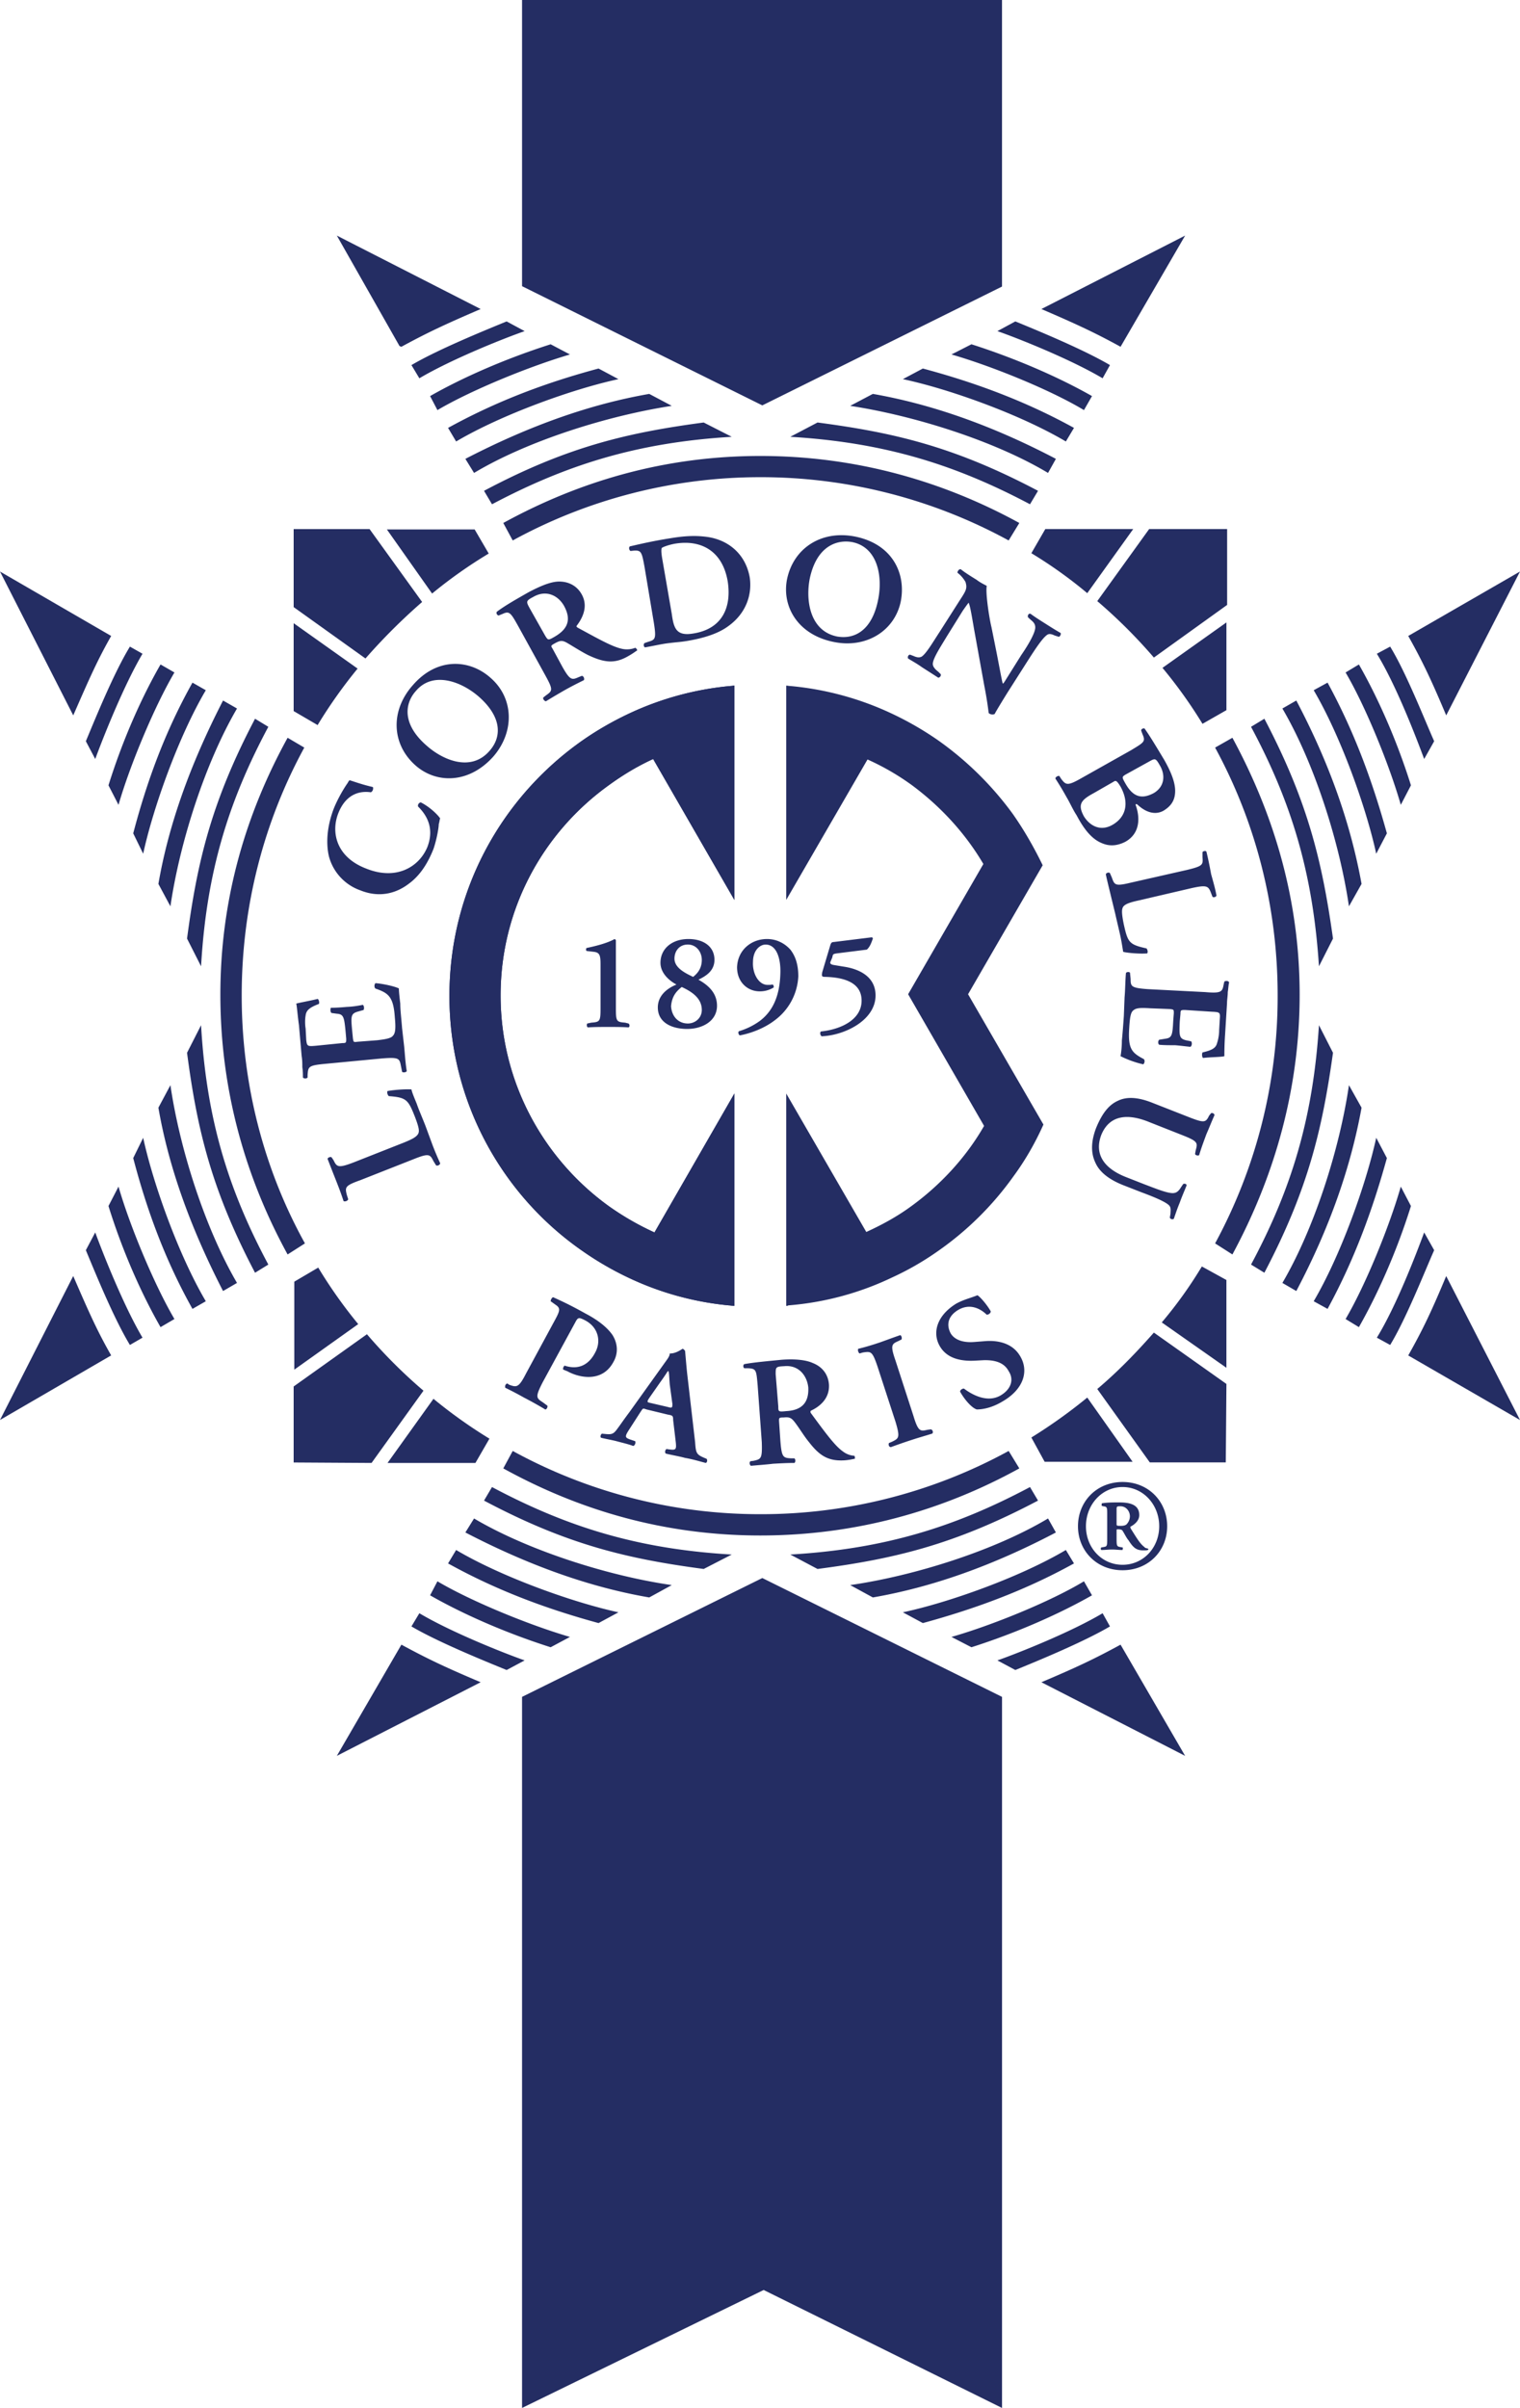 <svg xmlns="http://www.w3.org/2000/svg" width="70.886" height="112.253"><g fill="#242D63"><path d="M18.85 53.259c.338-.14.554-.24.648-.396.062-.119.062-.256-.153-.813-.312-.795-.405-.889-1.212-.951-.063-.055-.092-.174-.063-.236.314-.061.899-.098 1.118-.076.031.149.126.374.248.671.093.277.25.625.406 1.028l.276.748c.13.36.282.715.409.991 0 .081-.127.139-.19.102l-.124-.2c-.155-.316-.213-.373-.899-.099l-2.517.992c-.714.254-.714.327-.621.689l.063.2c-.032.083-.156.117-.217.083-.123-.38-.249-.699-.373-1.015-.125-.314-.248-.632-.371-.949 0-.059.123-.116.183-.079l.094.137c.151.317.218.378.934.104m-1.337-4.595c-.778.072-.778.136-.807.511v.121c-.031.063-.189.063-.218 0 0-.14 0-.295-.028-.474 0-.158 0-.34-.031-.516l-.126-1.443c-.065-.47-.097-.907-.126-1.008.126-.041.684-.138.995-.218.061.018.092.177.061.233-.435.164-.591.297-.619.54-.032.17-.032.419 0 .608l.028.521c.033.314.064.314.469.279l1.209-.122c.187 0 .187-.02.187-.203l-.031-.351c-.064-.654-.091-.794-.407-.816l-.247-.034c-.061-.041-.061-.201-.028-.243.216 0 .465-.015.743-.041.283-.011.53-.052.743-.095.068.043.068.178.038.239l-.281.079c-.315.095-.315.217-.254.87l.037.377c.029.179.029.179.217.155l.929-.071c.343-.042.62-.084.712-.2.095-.099.158-.243.095-.874-.063-.971-.312-1.129-.902-1.334-.062-.051-.062-.188 0-.252.313.021.873.138 1.092.245 0 .151.028.391.065.708 0 .312.052.715.085 1.15l.098.864c.033.339.06.795.12 1.132-.029.058-.155.079-.217.037l-.056-.279c-.066-.349-.094-.411-.873-.349m-.433-12.651c.027.079 0 .198-.096.245-.461-.069-1.15.032-1.522.987-.342.884-.091 2.038 1.307 2.57 1.426.573 2.48-.099 2.852-1.008.344-.896-.052-1.506-.433-1.883-.03-.082.033-.178.123-.197.437.22.81.597.905.75-.033.08-.033.182-.065.262 0 .172-.092.711-.247 1.162-.283.713-.655 1.269-1.181 1.643-.589.44-1.367.637-2.237.282a2.307 2.307 0 01-1.458-1.584c-.157-.675-.06-1.467.217-2.199.153-.392.407-.854.621-1.167.06-.078.06-.119.125-.179.157.039.558.197 1.089.316m2.515-1.922c.742.657 2.047 1.233 2.916.244.589-.657.589-1.583-.495-2.537-.844-.732-2.147-1.182-2.923-.273-.522.57-.685 1.542.502 2.566m2.977-3.164c1.088.949 1.118 2.517.125 3.663-1.149 1.285-2.672 1.264-3.632.414-1.117-.989-1.182-2.55-.123-3.74 1.147-1.325 2.666-1.203 3.63-.337m2.548-1.957c.125.194.125.217.437.034.649-.375.771-.827.433-1.442-.282-.492-.839-.754-1.428-.414-.34.179-.34.215-.19.496m-.526.85c-.34-.61-.405-.696-.713-.554l-.189.077c-.087-.019-.122-.117-.087-.173.369-.282.926-.596 1.485-.914.529-.279.995-.476 1.366-.495.438-.018.875.159 1.118.612.313.578 0 1.13-.243 1.447-.031.04.03.079.059.096 1.025.555 1.646.91 2.111.991.247.042.465-.018.558-.058.032 0 .095.081.095.119-.095.059-.188.14-.435.277-.621.357-1.116.295-1.864-.061-.312-.157-.716-.418-.992-.576-.218-.118-.313-.095-.53.02-.216.121-.216.121-.127.261l.439.811c.372.671.461.657.776.516l.153-.061c.093.019.125.142.093.202-.277.136-.591.295-.901.469-.281.162-.588.341-.867.514-.063 0-.156-.1-.126-.173l.126-.101c.307-.217.341-.256-.031-.933l-1.274-2.313zm7.172-.551c.093.687.219 1.051 1.026.908 1.337-.221 1.771-1.226 1.581-2.435-.244-1.407-1.241-1.958-2.481-1.743-.311.06-.561.16-.592.196-.03.064-.03.221.031.559m-.837.317c-.126-.692-.154-.775-.496-.753l-.158.016c-.06-.038-.092-.155-.03-.213.53-.123 1.12-.259 1.861-.375.715-.122 1.248-.141 1.8-.059.963.156 1.738.807 1.93 1.876.119.792-.158 1.686-1.028 2.296-.465.336-1.119.533-1.802.654a6.283 6.283 0 01-.586.077c-.192.02-.346.038-.498.058-.275.042-.621.119-.966.18-.06-.015-.09-.138-.027-.2l.156-.054c.343-.104.402-.119.28-.894l-.436-2.609zm7.702.575c-.186.986 0 2.408 1.272 2.674.84.151 1.646-.301 1.923-1.722.22-1.092-.029-2.439-1.21-2.677-.745-.135-1.675.212-1.985 1.725m4.252 1.026c-.277 1.382-1.611 2.218-3.133 1.903-1.68-.338-2.426-1.664-2.173-2.929.306-1.451 1.612-2.302 3.195-1.979 1.706.354 2.358 1.698 2.111 3.005M47.04 32.2c-.126.198-.589.949-.654 1.087a.261.261 0 01-.276-.044c-.031-.195-.06-.529-.215-1.32l-.469-2.593c-.122-.713-.184-1.072-.249-1.225 0-.022-.061.056-.28.37l-.744 1.196c-.283.473-.651 1.027-.651 1.282 0 .115.093.239.247.355l.121.119c.034.079-.056.177-.121.162-.247-.162-.499-.321-.744-.479-.247-.176-.436-.276-.656-.412-.03-.063 0-.178.095-.178l.156.059c.123.056.25.094.375.036.218-.138.527-.672.839-1.148l.933-1.463c.309-.473.369-.571.28-.873a1.478 1.478 0 00-.28-.353l-.097-.081c0-.054.063-.181.159-.158.218.176.586.397.744.496.121.096.275.178.465.276-.066.341.123 1.543.219 1.923l.214 1.066c.093.452.279 1.487.313 1.565.031 0 .058-.042.121-.143l.744-1.187c.312-.451.651-1.027.651-1.285 0-.139-.058-.235-.215-.358l-.124-.116c-.031-.082.031-.199.124-.159.215.159.466.316.716.474.281.179.439.278.682.417.029.058-.029.177-.091.177l-.184-.058c-.126-.061-.252-.099-.342-.039-.22.139-.566.67-.874 1.149m4.505 5.38c-.157.102-.157.119 0 .394.344.62.743.778 1.335.458.528-.318.528-.874.277-1.29-.188-.332-.218-.332-.467-.195m-2.607 1.485c-.588.32-.776.517-.465 1.089.281.45.776.713 1.332.394.655-.378.778-1.049.376-1.78-.185-.298-.22-.298-.339-.222l-.904.519zm1.742-2.001c.587-.357.678-.395.528-.731l-.066-.179c0-.075.094-.116.155-.1.217.299.496.758.931 1.484.315.559.499 1.033.499 1.426 0 .4-.154.696-.56.935-.374.197-.808.077-1.205-.301-.037-.016-.064-.016-.064-.016s-.033.016 0 .078c.184.532.214 1.285-.498 1.68-.316.159-.685.24-1.092.061-.401-.162-.775-.534-1.175-1.295-.19-.291-.312-.587-.469-.846a13.503 13.503 0 00-.522-.869c0-.076.123-.14.184-.121l.09.142c.215.276.282.335.935-.038l2.329-1.31zm.34 7.01c-.34.074-.62.154-.716.293-.062.098-.094.236.03.831.187.837.25.931 1.058 1.111.063.08.063.195.031.232-.312.028-.902-.016-1.119-.072-.029-.16-.062-.4-.123-.697-.063-.294-.157-.673-.25-1.088l-.188-.77c-.09-.378-.186-.753-.248-1.05 0-.08.158-.123.192-.059l.087.198c.126.36.157.416.906.236l2.607-.591c.743-.18.743-.239.715-.592v-.223c0-.054.15-.095.183-.034.092.373.157.71.219 1.046.092.335.186.651.249.991 0 .078-.157.119-.189.057l-.06-.156c-.127-.339-.191-.397-.902-.241m.624 4.849c.774.069.803-.02.867-.373l.029-.119c.066-.042.187-.042.222.04-.035.139-.035.288-.063.452 0 .179-.035.361-.035.52l-.089 1.445c-.035.49-.035.925-.035 1.023-.122.042-.679.042-.992.083-.058-.041-.058-.201-.027-.258.432-.102.621-.197.679-.437.06-.176.097-.398.097-.611l.03-.503c.028-.329 0-.329-.405-.349l-1.212-.079c-.187 0-.217 0-.217.174l-.033.36c-.028.676-.028.79.281.876l.25.05c.06.082.029.225-.035.257-.184-.016-.433-.051-.71-.074-.278 0-.528 0-.745-.022-.061-.042-.061-.18 0-.234l.278-.046c.314-.039.343-.159.376-.825l.028-.363c0-.174 0-.174-.188-.197l-.932-.036c-.373-.023-.619-.023-.744.08-.121.079-.181.218-.217.853-.063.971.126 1.142.683 1.438.063.064.031.204-.03.242a4.7 4.7 0 01-1.056-.379c.029-.175.061-.415.061-.729.031-.314.062-.699.092-1.146l.034-.871c.032-.34.032-.796.064-1.129.03-.061.152-.061.188-.021l.03.3c0 .348.03.415.805.471m1.925 5.971c.713.279.775.244.931-.075l.091-.115c.066-.026.158.023.158.096-.125.275-.249.596-.38.893-.117.32-.242.649-.334.969-.063.039-.19 0-.19-.065l.032-.172c.095-.34.095-.412-.622-.694l-1.552-.613c-.93-.38-1.829-.38-2.232.599-.346.92.153 1.581 1.178 1.977l.836.328c.527.198 1.154.46 1.399.401.124-.022.221-.121.31-.274l.096-.14c.061-.039.184 0 .154.077-.093.234-.216.511-.313.786-.123.299-.182.481-.277.756-.063.042-.156.024-.187-.054l.031-.184c0-.135.034-.275-.059-.38-.159-.174-.746-.414-1.276-.61l-.807-.315c-.621-.237-1.149-.578-1.366-1.086-.247-.523-.153-1.091.031-1.584.275-.678.588-1.093 1.024-1.288.404-.198.929-.178 1.616.097m-25.027-4.41c0 .614.029.639.433.671l.156.04c.062.042.062.16 0 .18-.311-.02-.618-.02-.93-.02-.343 0-.65 0-.964.02-.061-.02-.061-.138-.031-.18l.184-.04c.408-.032.436-.057.436-.671v-2.018c0-.438-.028-.577-.309-.613l-.341-.04c-.034-.02-.034-.116 0-.139.562-.117 1.025-.257 1.305-.417.032.019.061.037.061.059v.774m2.732.079c0 .43.497.675.87.852.25-.196.405-.439.405-.793 0-.362-.247-.714-.651-.714-.408-.001-.624.316-.624.655m1.275 2.395c0-.497-.373-.813-.935-1.071-.312.238-.464.498-.499.898.035.487.346.803.783.803.339 0 .651-.252.651-.63m.59-2.337c0 .537-.437.772-.746.925.403.227.865.579.865 1.215 0 .714-.68 1.081-1.392 1.081-.689 0-1.368-.278-1.368-1.002 0-.535.405-.881.87-1.067-.345-.183-.747-.536-.747-1.016 0-.647.528-1.107 1.306-1.107.681 0 1.212.334 1.212.971m2.448-.971c.47 0 .842.217 1.092.494.247.318.37.714.37 1.247a2.703 2.703 0 01-1.087 2.039c-.528.412-1.211.636-1.644.712-.062-.041-.092-.161-.032-.195.406-.124.715-.296.963-.474.526-.397.928-1.033.963-2.202.029-.733-.186-1.362-.686-1.362-.277 0-.59.278-.59.811-.032.516.25 1.069.685 1.069.092 0 .154 0 .219-.018.063.018.063.075.063.136a1.21 1.21 0 01-.654.182c-.557 0-1.056-.418-1.056-1.127.033-.817.68-1.312 1.394-1.312m4.879-.079a.06.06 0 01.06.059c-.06.16-.123.375-.281.514l-1.394.175c-.19.026-.19.049-.216.186l-.097.233c0 .067.033.097.16.122l.464.077c.527.076 1.49.354 1.49 1.344 0 1.149-1.428 1.861-2.515 1.903-.06-.042-.094-.161-.035-.224.935-.095 1.899-.55 1.899-1.437 0-.919-.964-1.09-1.708-1.109-.156 0-.156-.038-.127-.217l.372-1.247c.033-.103.061-.16.16-.16M25.801 61.684c.311-.568.374-.689.095-.868l-.216-.156c0-.06.058-.184.121-.184.499.225.9.42 1.495.753.653.341 1.053.692 1.271 1.011.245.395.275.854.031 1.268-.531.965-1.614.711-2.143.414-.063-.02-.126-.053-.187-.073-.032-.084.032-.16.061-.187.684.224 1.151-.07 1.43-.615.278-.506.155-1.146-.438-1.477-.337-.181-.368-.158-.494.077l-1.52 2.793c-.342.671-.311.729 0 .927l.219.161c.028.062-.035.179-.095.179a17.72 17.72 0 00-.996-.556c-.278-.157-.59-.321-.869-.455-.03-.063 0-.18.093-.202l.093.062c.342.122.439.141.781-.529m6.61 1.563c.186.052.215.052.215-.139l-.124-.914c-.03-.416-.03-.553-.059-.615h-.032c-.03.039-.123.199-.341.498l-.524.75c-.127.199-.099.199.09.24m-.217.295c-.187-.063-.155-.063-.282.118l-.496.771c-.247.377-.247.42.031.517l.218.074c.03.06 0 .198-.093.222-.218-.083-.465-.137-.777-.222-.214-.056-.466-.097-.716-.159-.058-.033-.028-.15.034-.191l.216.02c.252.021.34-.02.499-.242.12-.156.307-.436.558-.768l1.614-2.254c.156-.221.277-.359.277-.496.283.017.595-.219.595-.219.061.017.087.058.12.098.031.342.059.689.097 1.054l.371 3.202c.034.512.063.577.434.734l.096.039c.059.06.029.174-.031.196-.314-.079-.56-.163-.967-.235-.31-.084-.655-.139-.899-.201-.058-.057-.03-.174.032-.213l.152.021c.283.034.315 0 .283-.325l-.124-1.047c0-.213-.035-.213-.25-.254l-.992-.24zm6.145-.138c0 .237 0 .256.369.216.748-.04 1.062-.413 1.03-1.105-.064-.573-.466-1.055-1.12-.99-.401.02-.401.041-.401.375m-.841.514c-.061-.692-.061-.772-.431-.792h-.19c-.063-.04-.063-.162 0-.193.467-.086 1.123-.141 1.74-.203.596-.045 1.122 0 1.462.156.404.162.712.496.746 1.012.03.67-.469 1.031-.839 1.205-.033.021-.033.084 0 .121.683.928 1.119 1.523 1.488 1.78a.977.977 0 00.53.202c.031.014.031.098.031.137-.093.016-.25.059-.498.076-.746.041-1.151-.213-1.644-.85-.248-.301-.464-.676-.68-.949-.158-.2-.256-.223-.503-.2-.215 0-.215.021-.215.159l.063.925c.059.775.125.8.497.821h.158c.056.051.056.174 0 .215-.344 0-.691.02-.994.037-.348.042-.688.064-1.029.096-.06-.018-.093-.156-.03-.213l.157-.021c.34-.08.4-.096.374-.869l-.193-2.652zm7.265 1.427c.221.729.314.729.652.65l.16-.021c.096.021.124.159.062.199-.311.098-.653.193-.965.297-.31.1-.649.219-.959.332-.093 0-.126-.113-.093-.189l.155-.066c.31-.156.373-.191.153-.926l-.838-2.572c-.248-.734-.31-.712-.684-.658l-.156.045c-.061-.045-.093-.162-.061-.217.34-.082.653-.178.992-.291.314-.111.621-.227.967-.346.06.02.089.137.06.201l-.155.079c-.31.134-.372.198-.125.909m3.79 2.275c-.22-.063-.558-.434-.779-.83 0-.086.125-.156.186-.139.312.237 1.056.696 1.709.313.498-.297.621-.748.371-1.127-.184-.354-.56-.532-1.178-.512l-.372.02c-.651.037-1.308-.086-1.65-.655-.368-.608-.181-1.424.749-2 .343-.19.653-.256.996-.394.152.097.465.473.619.752 0 .076-.093.156-.188.156-.279-.274-.774-.55-1.333-.221-.53.321-.53.756-.343 1.098.157.254.499.437 1.084.395l.528-.041c.528-.042 1.245.063 1.616.689.437.713.155 1.562-.805 2.117-.59.359-1.056.379-1.21.379"/><path d="M11.272 46.406c0-4.198 1.053-8.133 2.919-11.555l-.778-.458c-1.985 3.608-3.136 7.584-3.136 11.975 0 4.419 1.151 8.492 3.136 12.112l.808-.516c-1.896-3.42-2.949-7.377-2.949-11.558m-1.895-1.36c.25-4.378 1.274-7.68 3.137-11.164l-.62-.376c-2.048 3.897-2.703 6.712-3.171 10.249m-.775-1.504c.434-2.981 1.621-6.686 3.105-9.222l-.651-.372c-1.547 3.007-2.543 5.817-3.015 8.549m-.71-1.407c.463-2.138 1.645-5.461 2.921-7.622l-.622-.354c-1.309 2.335-2.145 4.675-2.763 7.026m-.686-1.329c.53-1.84 1.675-4.588 2.608-6.171l-.648-.373c-.843 1.462-1.743 3.439-2.428 5.634m-.617-1.227c.369-1.007 1.336-3.439 2.204-4.907l-.587-.332c-.75 1.224-1.617 3.362-2.055 4.41m1.181-4.907c-.653 1.15-1.025 2.001-1.769 3.703L0 26.643l5.185 3.004zm4.192 18.146c.25 4.378 1.274 7.677 3.137 11.158l-.62.381c-2.048-3.899-2.703-6.708-3.171-10.254m-.775 1.51c.434 2.982 1.621 6.683 3.105 9.219l-.651.378c-1.547-3.007-2.543-5.821-3.015-8.547m-.71 1.403c.463 2.135 1.645 5.458 2.921 7.62l-.622.356c-1.309-2.337-2.145-4.675-2.763-7.03m-.686 1.33c.53 1.842 1.675 4.588 2.608 6.173l-.648.378c-.843-1.469-1.743-3.444-2.428-5.646m-.617 1.231c.369 1.01 1.336 3.443 2.204 4.906l-.587.34c-.75-1.233-1.617-3.367-2.055-4.418M0 66.197l3.415-6.712c.745 1.722 1.117 2.556 1.769 3.701L0 66.197zm59.584-19.791c0-4.198-1.054-8.133-2.917-11.555l.807-.458c1.955 3.608 3.136 7.584 3.136 11.975 0 4.419-1.181 8.492-3.136 12.112l-.807-.516a24.137 24.137 0 002.917-11.558m1.926-1.36c-.281-4.378-1.301-7.68-3.167-11.164l.622-.376c2.049 3.897 2.703 6.712 3.2 10.249m.744-1.504c-.436-2.981-1.617-6.686-3.104-9.222l.649-.372c1.586 3.007 2.547 5.817 3.043 8.549m.684-1.407c-.465-2.138-1.645-5.461-2.916-7.622l.647-.354c1.273 2.335 2.115 4.675 2.766 7.026m.649-1.329c-.527-1.84-1.641-4.588-2.575-6.171l.621-.373c.836 1.462 1.739 3.439 2.427 5.634m.617-1.227c-.373-1.007-1.305-3.439-2.207-4.907l.621-.332c.749 1.224 1.586 3.362 2.052 4.41m4.003-7.911l-3.441 6.707c-.716-1.702-1.125-2.553-1.771-3.703l5.212-3.004zm-9.376 21.15c-.281 4.378-1.301 7.677-3.167 11.158l.622.381c2.049-3.899 2.703-6.708 3.2-10.254m.744 1.51c-.436 2.982-1.617 6.683-3.104 9.219l.649.378c1.586-3.007 2.547-5.821 3.043-8.547m.684 1.403c-.465 2.135-1.645 5.458-2.916 7.62l.647.356c1.273-2.337 2.115-4.675 2.766-7.03m.649 1.33c-.527 1.842-1.641 4.588-2.575 6.173l.621.378c.836-1.469 1.739-3.444 2.427-5.646m.617 1.231c-.373 1.01-1.305 3.443-2.207 4.906l.621.34c.749-1.233 1.586-3.367 2.052-4.418m-1.209 4.907c.646-1.147 1.054-1.979 1.77-3.701l3.442 6.711-5.212-3.01zm-30.215 7.4a23.986 23.986 0 01-11.548-2.948l-.44.813c3.604 1.986 7.578 3.128 11.988 3.128s8.476-1.142 12.078-3.128l-.497-.813a24.048 24.048 0 01-11.581 2.948m-1.333 1.881c-4.379-.256-7.671-1.281-11.181-3.146l-.372.631c3.882 2.062 6.71 2.718 10.244 3.188m-1.488.751c-2.981-.43-6.706-1.619-9.221-3.105l-.405.652c3.012 1.564 5.835 2.557 8.575 3.029m-1.436.693c-2.105-.455-5.431-1.639-7.57-2.905l-.376.626c2.33 1.291 4.66 2.137 7.018 2.781m-1.334.646c-1.834-.533-4.565-1.638-6.18-2.593l-.342.653c1.457.834 3.446 1.728 5.622 2.421m-1.213.613c-1.023-.361-3.446-1.328-4.91-2.199l-.369.615c1.244.732 3.385 1.6 4.439 2.032m-7.918 4.002l6.707-3.432c-1.707-.721-2.538-1.125-3.696-1.752l-3.011 5.184zm21.147-9.385c4.377-.256 7.673-1.281 11.179-3.146l.374.631c-3.91 2.062-6.705 2.718-10.283 3.188m1.523.751c2.981-.43 6.708-1.6 9.227-3.105l.366.652c-2.976 1.564-5.804 2.557-8.536 3.029m1.4.693c2.14-.455 5.466-1.639 7.601-2.905l.379.626c-2.33 1.291-4.691 2.137-7.048 2.781m1.335.646c1.864-.533 4.597-1.638 6.178-2.593l.375.653c-1.463.834-3.451 1.728-5.622 2.421m1.211.613c1.022-.361 3.443-1.328 4.906-2.199l.343.615c-1.245.732-3.356 1.6-4.413 2.032m7.918 4.002l-6.703-3.432c1.706-.721 2.541-1.125 3.692-1.752l3.011 5.184zm-19.81-59.609a24.033 24.033 0 00-11.548 2.95l-.44-.815c3.604-1.975 7.578-3.124 11.988-3.124s8.476 1.149 12.078 3.124l-.498.815a24.088 24.088 0 00-11.58-2.95m-1.333-1.882c-4.379.263-7.671 1.288-11.181 3.145l-.372-.627c3.882-2.063 6.71-2.713 10.244-3.185m-1.488-.776c-2.981.456-6.706 1.621-9.221 3.127l-.405-.656c3.012-1.56 5.835-2.55 8.575-3.028m-1.436-.688c-2.105.452-5.431 1.642-7.57 2.906l-.376-.633c2.33-1.285 4.66-2.137 7.018-2.768m-1.334-.655c-1.834.537-4.565 1.642-6.18 2.593l-.342-.653c1.457-.833 3.446-1.721 5.622-2.415m-1.213-.613c-1.023.356-3.446 1.33-4.91 2.198l-.369-.615c1.244-.732 3.385-1.602 4.439-2.036m-4.907 1.182c1.158-.631 1.989-1.026 3.696-1.759l-6.707-3.424 2.924 5.151m18.223 4.229c4.377.263 7.673 1.288 11.179 3.145l.374-.627c-3.91-2.063-6.705-2.713-10.283-3.185m1.523-.776c2.981.456 6.708 1.621 9.227 3.127l.366-.656c-2.976-1.56-5.804-2.55-8.536-3.028m1.4-.688c2.14.452 5.466 1.642 7.601 2.906l.379-.633c-2.33-1.285-4.691-2.137-7.048-2.768m1.335-.655c1.864.537 4.597 1.642 6.178 2.593l.375-.653c-1.463-.833-3.451-1.721-5.622-2.415m1.211-.613c1.022.356 3.443 1.33 4.906 2.198l.343-.615c-1.245-.732-3.356-1.602-4.413-2.036m4.907 1.182c-1.151-.631-1.986-1.026-3.692-1.759l6.703-3.424-3.011 5.183zm-6.365 36.32l-3.542-6.136M30.46 35.383l3.79 6.573v-9.993c-.065 0-.124.017-.188.017a14.187 14.187 0 00-4.812 1.326c-.713.34-1.43.753-2.081 1.208-3.758 2.634-6.21 6.969-6.21 11.917 0 4.925 2.452 9.301 6.239 11.91.655.457 1.369.87 2.084 1.209a14.01 14.01 0 004.715 1.304c.065 0 .158.024.253.024v-9.903l-3.728 6.479a13.013 13.013 0 01-2.111-1.212c-3.044-2.189-5.065-5.772-5.065-9.837 0-4.036 1.988-7.598 5.035-9.792.65-.474 1.336-.891 2.079-1.23m11.891 10.966l3.509-6.071c-.838-1.429-1.99-2.678-3.322-3.667a11.55 11.55 0 00-2.081-1.206l-3.791 6.547v-9.99c.066 0 .126.018.19.018a14.12 14.12 0 014.817 1.326c.712.339 1.425.752 2.078 1.207a15.092 15.092 0 013.479 3.428c.527.75.99 1.559 1.396 2.395l-3.48 6.013 3.515 6.075c-.381.85-.843 1.661-1.4 2.417a14.507 14.507 0 01-3.544 3.499c-.649.457-1.366.871-2.11 1.211a13.712 13.712 0 01-4.844 1.303c-.031.023-.058.023-.097.023v-9.9l3.734 6.455c.742-.338 1.457-.73 2.107-1.209 1.363-.992 2.549-2.275 3.386-3.736m-10.279 54.267l-11.268 5.499V79.104l11.205-5.54 11.179 5.54v33.149zM24.346 13.341V0h22.383v13.359l-11.178 5.539zm-7.669 17.827l-2.982-2.116v4.097l1.117.652a22.852 22.852 0 011.865-2.633m3.474-3.498l-2.108-2.988h4.093l.656 1.123a21.888 21.888 0 00-2.641 1.865m-.465.393l-2.451-3.399h-3.54v3.638l3.349 2.395a27.705 27.705 0 012.642-2.634m.529 37.146l-2.142 2.99h4.099l.653-1.132a22.823 22.823 0 01-2.61-1.858m-3.509-3.482l-2.981 2.123v-4.102l1.116-.656a22.141 22.141 0 001.865 2.635m.407.472l-3.418 2.435v3.543l3.633.022 2.421-3.368a23.825 23.825 0 01-2.636-2.632m37.067-.551l3.014 2.115V59.67l-1.145-.63a19.895 19.895 0 01-1.869 2.608m-3.475 3.503l2.115 2.994h-4.102l-.62-1.132a24.255 24.255 0 002.607-1.862m.467-.399l2.45 3.422h3.543l.03-3.658-3.383-2.394c-.838.948-1.679 1.819-2.64 2.63m-.467-37.1l2.144-2.99h-4.1l-.651 1.127a20.895 20.895 0 012.607 1.863m3.508 3.482l2.982-2.118v4.09l-1.116.637a22.071 22.071 0 00-1.866-2.609m-.401-.48l3.416-2.454v-3.538h-3.636l-2.42 3.36a24.394 24.394 0 012.64 2.632m-1.46 38.668c.962 0 1.708.82 1.708 1.828 0 1.004-.746 1.797-1.708 1.797-.967 0-1.708-.793-1.708-1.797 0-1.007.741-1.828 1.708-1.828m0 3.879c1.211 0 2.08-.909 2.08-2.051 0-1.15-.869-2.063-2.08-2.063-1.212 0-2.08.912-2.08 2.063 0 1.142.868 2.051 2.08 2.051m-.717-1.519c0 .396 0 .411-.183.44l-.093.017c-.032.016-.032.096 0 .118.184 0 .338-.022.493-.022.189 0 .311.022.5.022 0-.022.029-.103 0-.118l-.094-.017c-.185-.029-.185-.063-.185-.44v-.32c0-.069 0-.069.06-.069.095 0 .186.008.219.069.093.141.186.345.277.441.22.352.373.471.685.471.122 0 .156 0 .217-.017.032-.022.032-.042 0-.065-.031-.016-.126-.016-.156-.069-.217-.161-.373-.44-.648-.874 0-.043-.033-.061 0-.083.151-.078.403-.259.403-.536 0-.506-.469-.591-.935-.591-.313 0-.531 0-.81.041 0 .018-.026.095 0 .118l.067.021c.183.018.183.059.183.389v1.074zm.438-1.33c0-.133.029-.133.185-.133.251 0 .436.221.436.473a.538.538 0 01-.128.336c-.057.086-.185.103-.276.103-.217 0-.217 0-.217-.103v-.676z"/><path d="M30.46 35.383l3.79 6.573v-9.993c-.065 0-.124.017-.188.017a14.187 14.187 0 00-4.812 1.326c-.713.34-1.43.753-2.081 1.208-3.758 2.634-6.21 6.969-6.21 11.917 0 4.925 2.452 9.301 6.239 11.91.655.457 1.369.87 2.084 1.209a14.01 14.01 0 004.715 1.304c.065 0 .158.024.253.024v-9.903l-3.728 6.479a13.013 13.013 0 01-2.111-1.212c-3.044-2.189-5.065-5.772-5.065-9.837 0-4.036 1.988-7.598 5.035-9.792.65-.474 1.336-.891 2.079-1.23"/></g></svg>